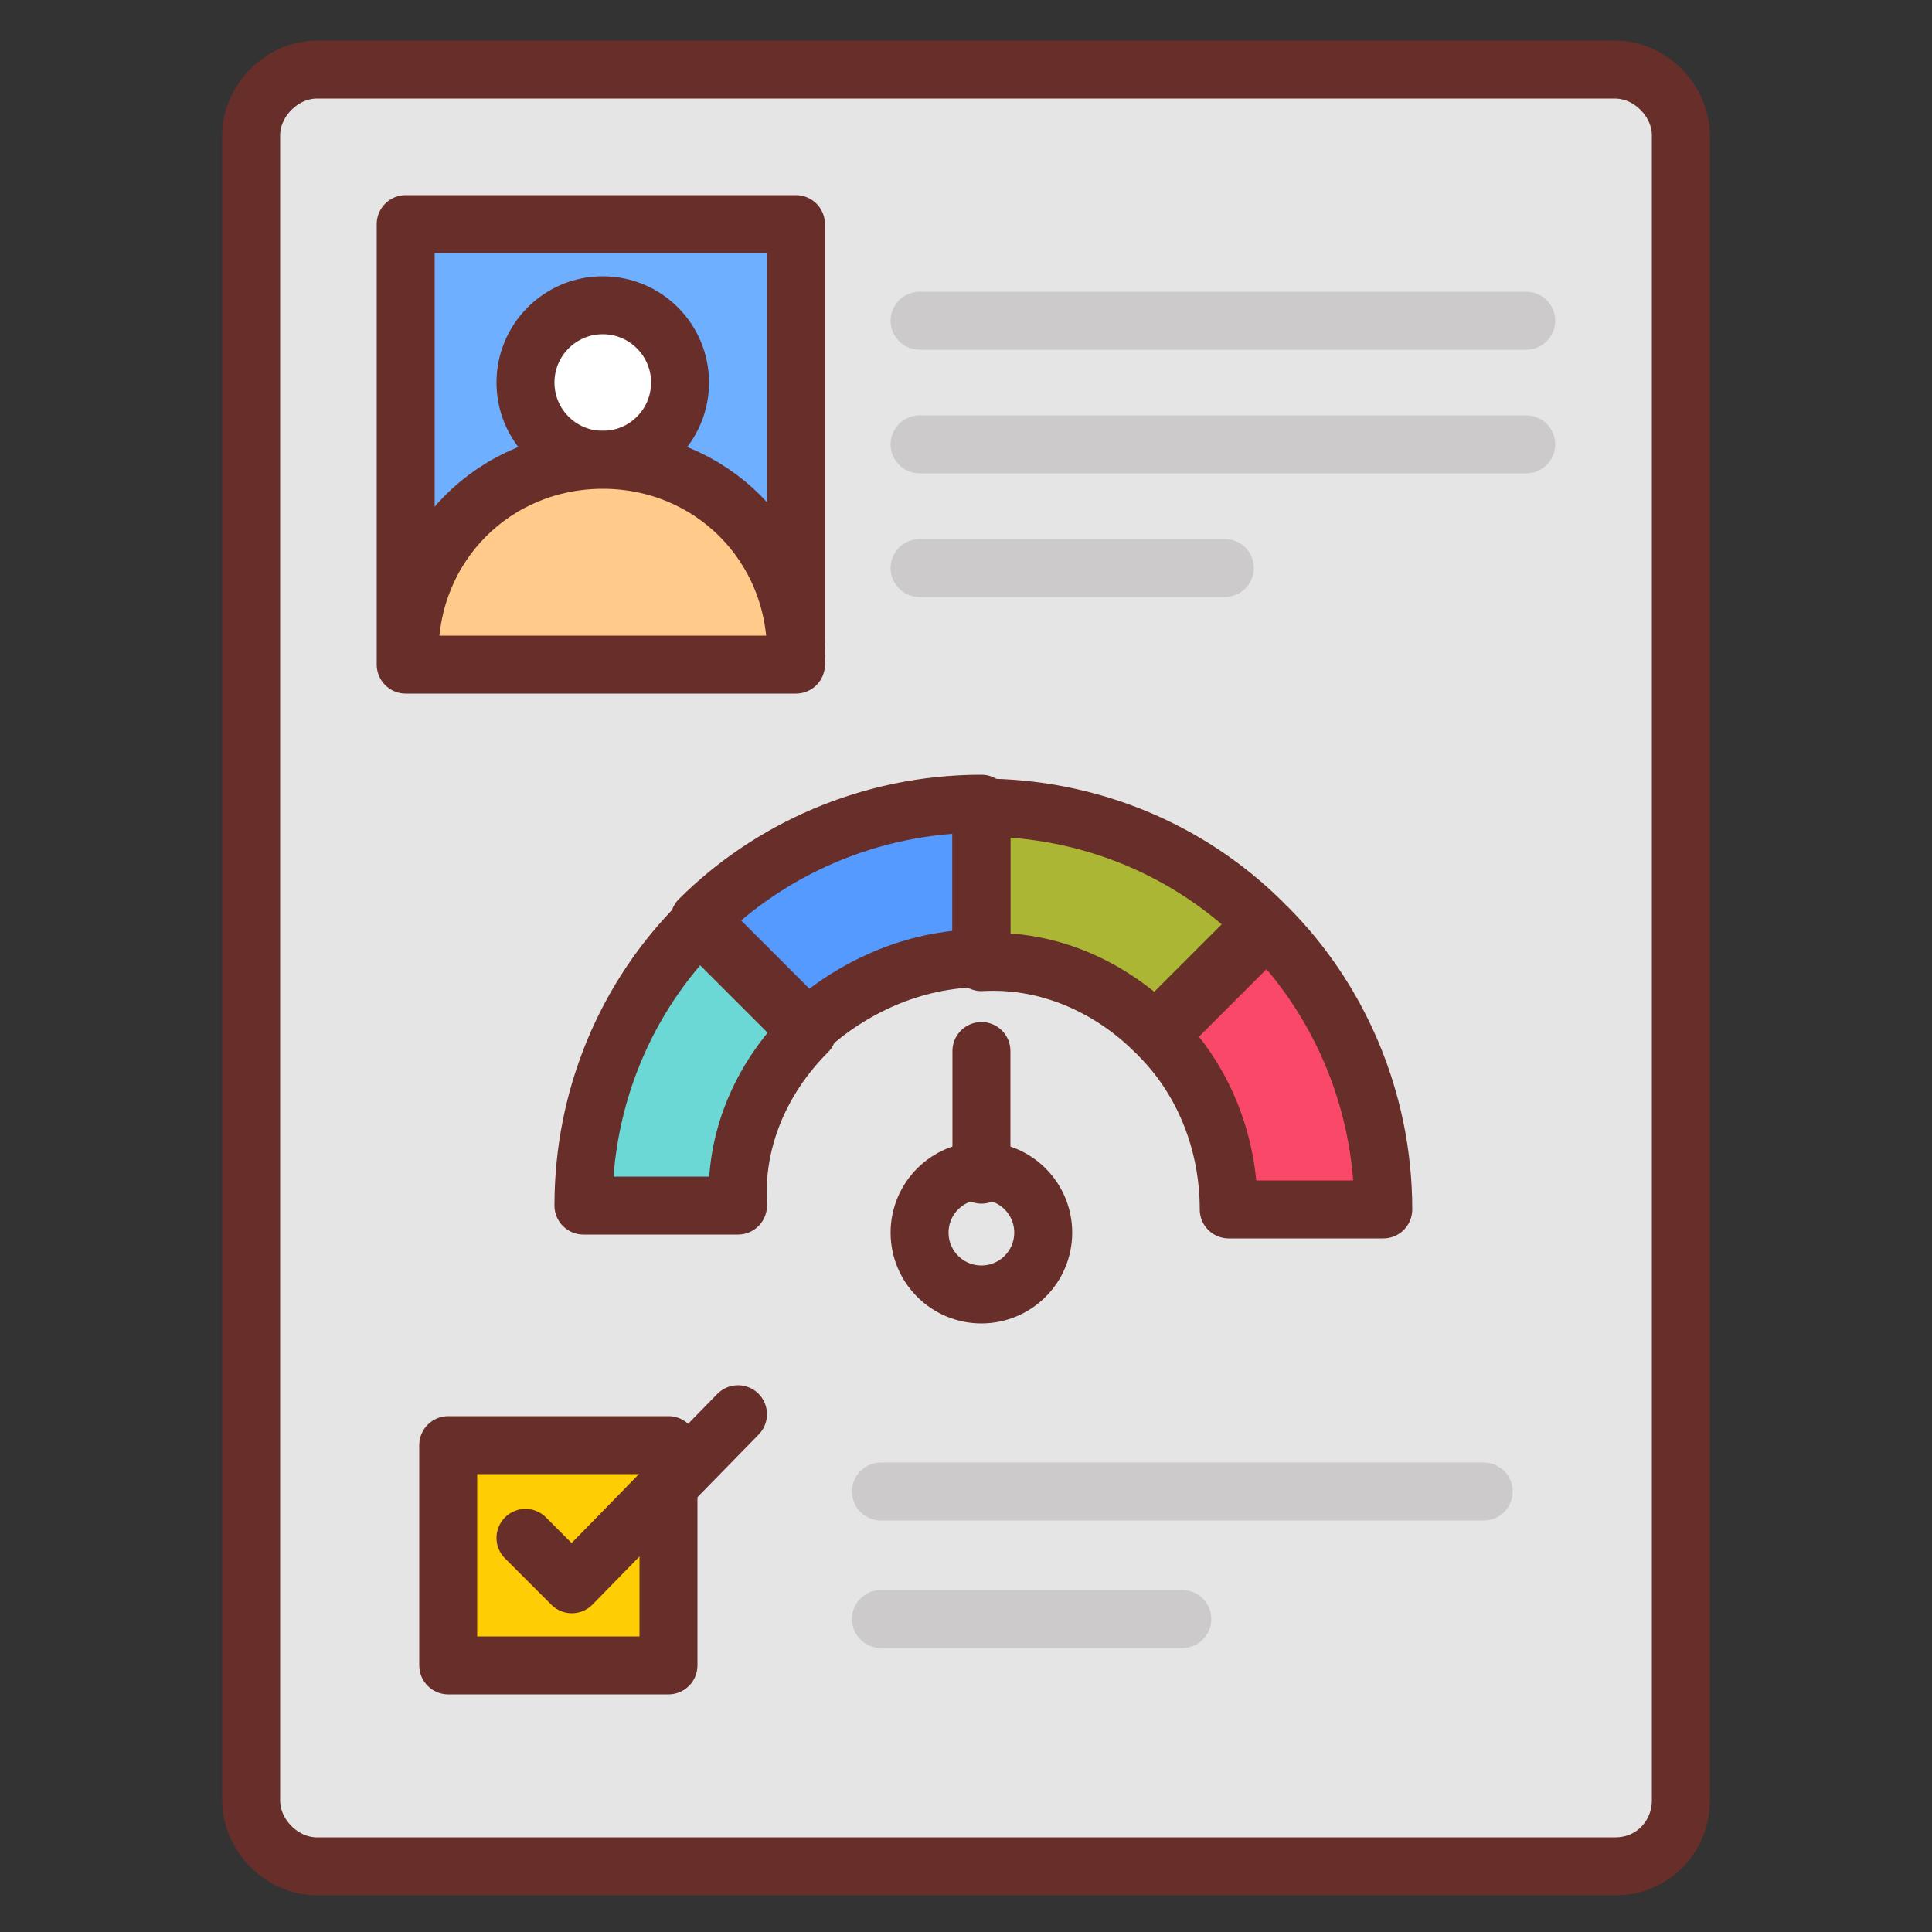 <svg width="70" height="70" viewBox="0 0 70 70" fill="none" xmlns="http://www.w3.org/2000/svg">
<rect x="0" y="0" width="70" height="70" fill="#333333" stroke="none"/>
<path d="M58.52 67.621H11.48C10.22 67.621 9.1 66.501 9.1 65.24V4.901C9.1 3.641 10.22 2.521 11.48 2.521H58.52C59.78 2.521 60.9 3.641 60.9 4.901V65.24C60.9 66.501 59.92 67.621 58.52 67.621Z" fill="#E5E5E5"/>
<path d="M58.52 67.621H11.48C10.22 67.621 9.1 66.501 9.1 65.24V4.901C9.1 3.641 10.22 2.521 11.48 2.521H58.52C59.78 2.521 60.9 3.641 60.9 4.901V65.24C60.9 66.501 59.92 67.621 58.52 67.621Z" stroke="#682F2A" stroke-width="2.1" stroke-miterlimit="10" stroke-linecap="round" stroke-linejoin="round"/>
<path d="M14.699 8.12H28.839V24.08H14.699V8.12Z" fill="#6EB0FF"/>
<path d="M35.56 34.72V29.12C31.5 29.12 27.86 30.8 25.34 33.32L29.26 37.24C30.8 35.84 33.04 34.72 35.56 34.72Z" fill="#559AFF"/>
<path d="M41.859 37.381L45.779 33.461C43.119 30.801 39.479 29.261 35.559 29.261V34.861C38.079 34.721 40.319 35.841 41.859 37.381Z" fill="#ABB734"/>
<path d="M29.261 37.381L25.341 33.461C22.681 36.121 21.141 39.761 21.141 43.681H26.741C26.601 41.301 27.581 39.061 29.261 37.381Z" fill="#6CD8D5"/>
<path d="M44.52 43.821H50.12C50.12 39.761 48.44 36.121 45.92 33.601L42 37.521C43.54 39.061 44.52 41.301 44.52 43.821Z" fill="#FA4968"/>
<path d="M35.558 34.72V29.12C31.498 29.12 27.858 30.8 25.338 33.32L29.258 37.24C30.798 35.84 33.038 34.72 35.558 34.72Z" stroke="#682F2A" stroke-width="2.1" stroke-miterlimit="10" stroke-linecap="round" stroke-linejoin="round"/>
<path d="M41.859 37.38L45.779 33.46C43.119 30.8 39.479 29.26 35.559 29.26V34.86C38.079 34.72 40.319 35.84 41.859 37.38ZM29.259 37.38L25.339 33.46C22.679 36.12 21.139 39.76 21.139 43.68H26.739C26.599 41.3 27.579 39.06 29.259 37.38ZM44.519 43.82H50.119C50.119 39.76 48.439 36.12 45.919 33.6L41.999 37.52C43.539 39.06 44.519 41.3 44.519 43.82Z" stroke="#682F2A" stroke-width="2.1" stroke-miterlimit="10" stroke-linecap="round" stroke-linejoin="round"/>
<path d="M35.558 46.9C36.795 46.9 37.798 45.897 37.798 44.66C37.798 43.423 36.795 42.42 35.558 42.42C34.321 42.42 33.318 43.423 33.318 44.66C33.318 45.897 34.321 46.9 35.558 46.9Z" stroke="#682F2A" stroke-width="2.1" stroke-miterlimit="10" stroke-linecap="round" stroke-linejoin="round"/>
<path d="M35.559 42.56V38.08" stroke="#682F2A" stroke-width="2.1" stroke-miterlimit="10" stroke-linecap="round" stroke-linejoin="round"/>
<path d="M33.318 11.62H55.298M33.318 16.1H55.298M33.318 20.58H44.378M31.918 54.04H53.758M31.918 58.66H42.838" stroke="#CCCACA" stroke-width="2.1" stroke-miterlimit="10" stroke-linecap="round" stroke-linejoin="round"/>
<path d="M16.24 52.36H24.22V60.34H16.24V52.36Z" fill="#FECD04"/>
<path d="M16.24 52.36H24.22V60.34H16.24V52.36Z" stroke="#682F2A" stroke-width="2.1" stroke-miterlimit="10" stroke-linecap="round" stroke-linejoin="round"/>
<path d="M19.039 55.72L20.719 57.4L26.739 51.24" stroke="#682F2A" stroke-width="2.1" stroke-miterlimit="10" stroke-linecap="round" stroke-linejoin="round"/>
<path d="M24.639 13.861C24.639 15.4 23.379 16.66 21.839 16.66C20.299 16.66 19.039 15.4 19.039 13.861C19.039 12.32 20.299 11.06 21.839 11.06C23.379 10.921 24.639 12.32 24.639 13.861Z" fill="white"/>
<path d="M21.839 16.66C23.386 16.66 24.639 15.407 24.639 13.861C24.639 12.314 23.386 11.06 21.839 11.06C20.293 11.06 19.039 12.314 19.039 13.861C19.039 15.407 20.293 16.66 21.839 16.66Z" stroke="#682F2A" stroke-width="2.1" stroke-miterlimit="10" stroke-linecap="round" stroke-linejoin="round"/>
<path d="M14.84 23.66C14.84 19.74 17.92 16.66 21.84 16.66C25.76 16.66 28.84 19.74 28.84 23.66" fill="#FFCA8A"/>
<path d="M14.84 23.66C14.84 19.74 17.92 16.66 21.84 16.66C25.76 16.66 28.84 19.74 28.84 23.66" stroke="#682F2A" stroke-width="2.1" stroke-miterlimit="10" stroke-linecap="round" stroke-linejoin="round"/>
<path d="M14.699 8.12H28.839V24.08H14.699V8.12Z" stroke="#682F2A" stroke-width="2.1" stroke-miterlimit="10" stroke-linecap="round" stroke-linejoin="round"/>
</svg>
